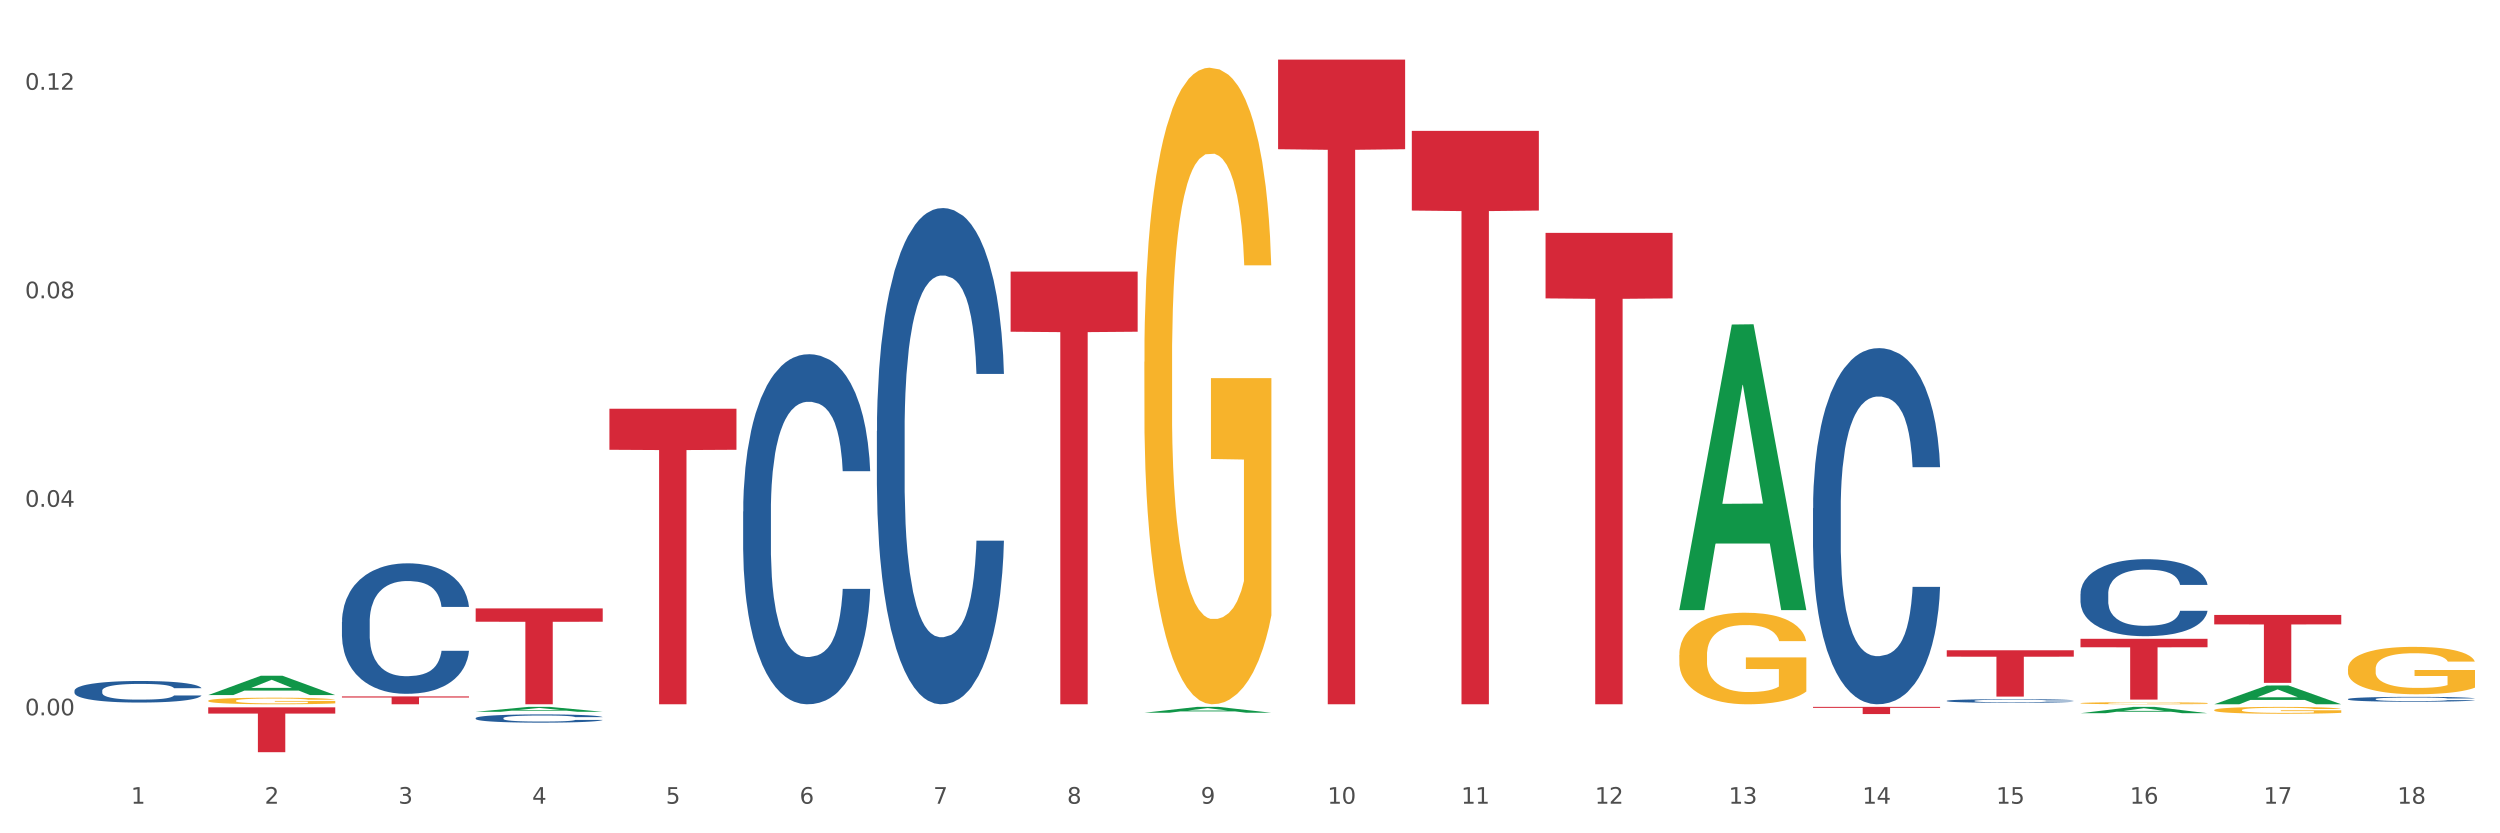 <?xml version="1.0" encoding="utf-8" standalone="no"?>
<!DOCTYPE svg PUBLIC "-//W3C//DTD SVG 1.1//EN"
  "http://www.w3.org/Graphics/SVG/1.1/DTD/svg11.dtd">
<svg xmlns:xlink="http://www.w3.org/1999/xlink" width="1080pt" height="360pt" viewBox="0 0 1080 360" xmlns="http://www.w3.org/2000/svg" version="1.1">
 <rect x="0" y="0" width="1080" height="360" fill="#333333" stroke="none"/>
 <defs>
  <style type="text/css">*{stroke-linejoin: round; stroke-linecap: butt}</style>
 </defs>
 <g id="figure_1">
  <g id="patch_1">
   <path d="M 0 360 
L 1080 360 
L 1080 0 
L 0 0 
z
" style="fill: #ffffff; stroke: #ffffff; stroke-linejoin: miter"/>
  </g>
  <g id="axes_1">
   <g id="matplotlib.axis_1">
    <g id="xtick_1">
     <g id="text_1">
      <!-- 1 -->
      <g style="fill: #4d4d4d" transform="translate(56.563 347.204) scale(0.096 -0.096)">
       <defs>
        <path id="DejaVuSans-31" d="M 794 531 
L 1825 531 
L 1825 4091 
L 703 3866 
L 703 4441 
L 1819 4666 
L 2450 4666 
L 2450 531 
L 3481 531 
L 3481 0 
L 794 0 
L 794 531 
z
" transform="scale(0.016)"/>
       </defs>
       <use xlink:href="#DejaVuSans-31"/>
      </g>
     </g>
    </g>
    <g id="xtick_2">
     <g id="text_2">
      <!-- 2 -->
      <g style="fill: #4d4d4d" transform="translate(114.336 347.204) scale(0.096 -0.096)">
       <defs>
        <path id="DejaVuSans-32" d="M 1228 531 
L 3431 531 
L 3431 0 
L 469 0 
L 469 531 
Q 828 903 1448 1529 
Q 2069 2156 2228 2338 
Q 2531 2678 2651 2914 
Q 2772 3150 2772 3378 
Q 2772 3750 2511 3984 
Q 2250 4219 1831 4219 
Q 1534 4219 1204 4116 
Q 875 4013 500 3803 
L 500 4441 
Q 881 4594 1212 4672 
Q 1544 4750 1819 4750 
Q 2544 4750 2975 4387 
Q 3406 4025 3406 3419 
Q 3406 3131 3298 2873 
Q 3191 2616 2906 2266 
Q 2828 2175 2409 1742 
Q 1991 1309 1228 531 
z
" transform="scale(0.016)"/>
       </defs>
       <use xlink:href="#DejaVuSans-32"/>
      </g>
     </g>
    </g>
    <g id="xtick_3">
     <g id="text_3">
      <!-- 3 -->
      <g style="fill: #4d4d4d" transform="translate(172.109 347.204) scale(0.096 -0.096)">
       <defs>
        <path id="DejaVuSans-33" d="M 2597 2516 
Q 3050 2419 3304 2112 
Q 3559 1806 3559 1356 
Q 3559 666 3084 287 
Q 2609 -91 1734 -91 
Q 1441 -91 1130 -33 
Q 819 25 488 141 
L 488 750 
Q 750 597 1062 519 
Q 1375 441 1716 441 
Q 2309 441 2620 675 
Q 2931 909 2931 1356 
Q 2931 1769 2642 2001 
Q 2353 2234 1838 2234 
L 1294 2234 
L 1294 2753 
L 1863 2753 
Q 2328 2753 2575 2939 
Q 2822 3125 2822 3475 
Q 2822 3834 2567 4026 
Q 2313 4219 1838 4219 
Q 1578 4219 1281 4162 
Q 984 4106 628 3988 
L 628 4550 
Q 988 4650 1302 4700 
Q 1616 4750 1894 4750 
Q 2613 4750 3031 4423 
Q 3450 4097 3450 3541 
Q 3450 3153 3228 2886 
Q 3006 2619 2597 2516 
z
" transform="scale(0.016)"/>
       </defs>
       <use xlink:href="#DejaVuSans-33"/>
      </g>
     </g>
    </g>
    <g id="xtick_4">
     <g id="text_4">
      <!-- 4 -->
      <g style="fill: #4d4d4d" transform="translate(229.882 347.204) scale(0.096 -0.096)">
       <defs>
        <path id="DejaVuSans-34" d="M 2419 4116 
L 825 1625 
L 2419 1625 
L 2419 4116 
z
M 2253 4666 
L 3047 4666 
L 3047 1625 
L 3713 1625 
L 3713 1100 
L 3047 1100 
L 3047 0 
L 2419 0 
L 2419 1100 
L 313 1100 
L 313 1709 
L 2253 4666 
z
" transform="scale(0.016)"/>
       </defs>
       <use xlink:href="#DejaVuSans-34"/>
      </g>
     </g>
    </g>
    <g id="xtick_5">
     <g id="text_5">
      <!-- 5 -->
      <g style="fill: #4d4d4d" transform="translate(287.655 347.204) scale(0.096 -0.096)">
       <defs>
        <path id="DejaVuSans-35" d="M 691 4666 
L 3169 4666 
L 3169 4134 
L 1269 4134 
L 1269 2991 
Q 1406 3038 1543 3061 
Q 1681 3084 1819 3084 
Q 2600 3084 3056 2656 
Q 3513 2228 3513 1497 
Q 3513 744 3044 326 
Q 2575 -91 1722 -91 
Q 1428 -91 1123 -41 
Q 819 9 494 109 
L 494 744 
Q 775 591 1075 516 
Q 1375 441 1709 441 
Q 2250 441 2565 725 
Q 2881 1009 2881 1497 
Q 2881 1984 2565 2268 
Q 2250 2553 1709 2553 
Q 1456 2553 1204 2497 
Q 953 2441 691 2322 
L 691 4666 
z
" transform="scale(0.016)"/>
       </defs>
       <use xlink:href="#DejaVuSans-35"/>
      </g>
     </g>
    </g>
    <g id="xtick_6">
     <g id="text_6">
      <!-- 6 -->
      <g style="fill: #4d4d4d" transform="translate(345.428 347.204) scale(0.096 -0.096)">
       <defs>
        <path id="DejaVuSans-36" d="M 2113 2584 
Q 1688 2584 1439 2293 
Q 1191 2003 1191 1497 
Q 1191 994 1439 701 
Q 1688 409 2113 409 
Q 2538 409 2786 701 
Q 3034 994 3034 1497 
Q 3034 2003 2786 2293 
Q 2538 2584 2113 2584 
z
M 3366 4563 
L 3366 3988 
Q 3128 4100 2886 4159 
Q 2644 4219 2406 4219 
Q 1781 4219 1451 3797 
Q 1122 3375 1075 2522 
Q 1259 2794 1537 2939 
Q 1816 3084 2150 3084 
Q 2853 3084 3261 2657 
Q 3669 2231 3669 1497 
Q 3669 778 3244 343 
Q 2819 -91 2113 -91 
Q 1303 -91 875 529 
Q 447 1150 447 2328 
Q 447 3434 972 4092 
Q 1497 4750 2381 4750 
Q 2619 4750 2861 4703 
Q 3103 4656 3366 4563 
z
" transform="scale(0.016)"/>
       </defs>
       <use xlink:href="#DejaVuSans-36"/>
      </g>
     </g>
    </g>
    <g id="xtick_7">
     <g id="text_7">
      <!-- 7 -->
      <g style="fill: #4d4d4d" transform="translate(403.201 347.204) scale(0.096 -0.096)">
       <defs>
        <path id="DejaVuSans-37" d="M 525 4666 
L 3525 4666 
L 3525 4397 
L 1831 0 
L 1172 0 
L 2766 4134 
L 525 4134 
L 525 4666 
z
" transform="scale(0.016)"/>
       </defs>
       <use xlink:href="#DejaVuSans-37"/>
      </g>
     </g>
    </g>
    <g id="xtick_8">
     <g id="text_8">
      <!-- 8 -->
      <g style="fill: #4d4d4d" transform="translate(460.974 347.204) scale(0.096 -0.096)">
       <defs>
        <path id="DejaVuSans-38" d="M 2034 2216 
Q 1584 2216 1326 1975 
Q 1069 1734 1069 1313 
Q 1069 891 1326 650 
Q 1584 409 2034 409 
Q 2484 409 2743 651 
Q 3003 894 3003 1313 
Q 3003 1734 2745 1975 
Q 2488 2216 2034 2216 
z
M 1403 2484 
Q 997 2584 770 2862 
Q 544 3141 544 3541 
Q 544 4100 942 4425 
Q 1341 4750 2034 4750 
Q 2731 4750 3128 4425 
Q 3525 4100 3525 3541 
Q 3525 3141 3298 2862 
Q 3072 2584 2669 2484 
Q 3125 2378 3379 2068 
Q 3634 1759 3634 1313 
Q 3634 634 3220 271 
Q 2806 -91 2034 -91 
Q 1263 -91 848 271 
Q 434 634 434 1313 
Q 434 1759 690 2068 
Q 947 2378 1403 2484 
z
M 1172 3481 
Q 1172 3119 1398 2916 
Q 1625 2713 2034 2713 
Q 2441 2713 2670 2916 
Q 2900 3119 2900 3481 
Q 2900 3844 2670 4047 
Q 2441 4250 2034 4250 
Q 1625 4250 1398 4047 
Q 1172 3844 1172 3481 
z
" transform="scale(0.016)"/>
       </defs>
       <use xlink:href="#DejaVuSans-38"/>
      </g>
     </g>
    </g>
    <g id="xtick_9">
     <g id="text_9">
      <!-- 9 -->
      <g style="fill: #4d4d4d" transform="translate(518.747 347.204) scale(0.096 -0.096)">
       <defs>
        <path id="DejaVuSans-39" d="M 703 97 
L 703 672 
Q 941 559 1184 500 
Q 1428 441 1663 441 
Q 2288 441 2617 861 
Q 2947 1281 2994 2138 
Q 2813 1869 2534 1725 
Q 2256 1581 1919 1581 
Q 1219 1581 811 2004 
Q 403 2428 403 3163 
Q 403 3881 828 4315 
Q 1253 4750 1959 4750 
Q 2769 4750 3195 4129 
Q 3622 3509 3622 2328 
Q 3622 1225 3098 567 
Q 2575 -91 1691 -91 
Q 1453 -91 1209 -44 
Q 966 3 703 97 
z
M 1959 2075 
Q 2384 2075 2632 2365 
Q 2881 2656 2881 3163 
Q 2881 3666 2632 3958 
Q 2384 4250 1959 4250 
Q 1534 4250 1286 3958 
Q 1038 3666 1038 3163 
Q 1038 2656 1286 2365 
Q 1534 2075 1959 2075 
z
" transform="scale(0.016)"/>
       </defs>
       <use xlink:href="#DejaVuSans-39"/>
      </g>
     </g>
    </g>
    <g id="xtick_10">
     <g id="text_10">
      <!-- 10 -->
      <g style="fill: #4d4d4d" transform="translate(573.466 347.204) scale(0.096 -0.096)">
       <defs>
        <path id="DejaVuSans-30" d="M 2034 4250 
Q 1547 4250 1301 3770 
Q 1056 3291 1056 2328 
Q 1056 1369 1301 889 
Q 1547 409 2034 409 
Q 2525 409 2770 889 
Q 3016 1369 3016 2328 
Q 3016 3291 2770 3770 
Q 2525 4250 2034 4250 
z
M 2034 4750 
Q 2819 4750 3233 4129 
Q 3647 3509 3647 2328 
Q 3647 1150 3233 529 
Q 2819 -91 2034 -91 
Q 1250 -91 836 529 
Q 422 1150 422 2328 
Q 422 3509 836 4129 
Q 1250 4750 2034 4750 
z
" transform="scale(0.016)"/>
       </defs>
       <use xlink:href="#DejaVuSans-31"/>
       <use xlink:href="#DejaVuSans-30" transform="translate(63.623 0)"/>
      </g>
     </g>
    </g>
    <g id="xtick_11">
     <g id="text_11">
      <!-- 11 -->
      <g style="fill: #4d4d4d" transform="translate(631.239 347.204) scale(0.096 -0.096)">
       <use xlink:href="#DejaVuSans-31"/>
       <use xlink:href="#DejaVuSans-31" transform="translate(63.623 0)"/>
      </g>
     </g>
    </g>
    <g id="xtick_12">
     <g id="text_12">
      <!-- 12 -->
      <g style="fill: #4d4d4d" transform="translate(689.012 347.204) scale(0.096 -0.096)">
       <use xlink:href="#DejaVuSans-31"/>
       <use xlink:href="#DejaVuSans-32" transform="translate(63.623 0)"/>
      </g>
     </g>
    </g>
    <g id="xtick_13">
     <g id="text_13">
      <!-- 13 -->
      <g style="fill: #4d4d4d" transform="translate(746.785 347.204) scale(0.096 -0.096)">
       <use xlink:href="#DejaVuSans-31"/>
       <use xlink:href="#DejaVuSans-33" transform="translate(63.623 0)"/>
      </g>
     </g>
    </g>
    <g id="xtick_14">
     <g id="text_14">
      <!-- 14 -->
      <g style="fill: #4d4d4d" transform="translate(804.558 347.204) scale(0.096 -0.096)">
       <use xlink:href="#DejaVuSans-31"/>
       <use xlink:href="#DejaVuSans-34" transform="translate(63.623 0)"/>
      </g>
     </g>
    </g>
    <g id="xtick_15">
     <g id="text_15">
      <!-- 15 -->
      <g style="fill: #4d4d4d" transform="translate(862.331 347.204) scale(0.096 -0.096)">
       <use xlink:href="#DejaVuSans-31"/>
       <use xlink:href="#DejaVuSans-35" transform="translate(63.623 0)"/>
      </g>
     </g>
    </g>
    <g id="xtick_16">
     <g id="text_16">
      <!-- 16 -->
      <g style="fill: #4d4d4d" transform="translate(920.104 347.204) scale(0.096 -0.096)">
       <use xlink:href="#DejaVuSans-31"/>
       <use xlink:href="#DejaVuSans-36" transform="translate(63.623 0)"/>
      </g>
     </g>
    </g>
    <g id="xtick_17">
     <g id="text_17">
      <!-- 17 -->
      <g style="fill: #4d4d4d" transform="translate(977.877 347.204) scale(0.096 -0.096)">
       <use xlink:href="#DejaVuSans-31"/>
       <use xlink:href="#DejaVuSans-37" transform="translate(63.623 0)"/>
      </g>
     </g>
    </g>
    <g id="xtick_18">
     <g id="text_18">
      <!-- 18 -->
      <g style="fill: #4d4d4d" transform="translate(1035.65 347.204) scale(0.096 -0.096)">
       <use xlink:href="#DejaVuSans-31"/>
       <use xlink:href="#DejaVuSans-38" transform="translate(63.623 0)"/>
      </g>
     </g>
    </g>
    <g id="xtick_19"/>
    <g id="xtick_20"/>
    <g id="xtick_21"/>
    <g id="xtick_22"/>
    <g id="xtick_23"/>
    <g id="xtick_24"/>
    <g id="xtick_25"/>
    <g id="xtick_26"/>
    <g id="xtick_27"/>
    <g id="xtick_28"/>
    <g id="xtick_29"/>
    <g id="xtick_30"/>
    <g id="xtick_31"/>
    <g id="xtick_32"/>
    <g id="xtick_33"/>
    <g id="xtick_34"/>
    <g id="xtick_35"/>
   </g>
   <g id="matplotlib.axis_2">
    <g id="ytick_1">
     <g id="text_19">
      <!-- 0.00 -->
      <g style="fill: #4d4d4d" transform="translate(10.8 309.023) scale(0.096 -0.096)">
       <defs>
        <path id="DejaVuSans-2e" d="M 684 794 
L 1344 794 
L 1344 0 
L 684 0 
L 684 794 
z
" transform="scale(0.016)"/>
       </defs>
       <use xlink:href="#DejaVuSans-30"/>
       <use xlink:href="#DejaVuSans-2e" transform="translate(63.623 0)"/>
       <use xlink:href="#DejaVuSans-30" transform="translate(95.41 0)"/>
       <use xlink:href="#DejaVuSans-30" transform="translate(159.033 0)"/>
      </g>
     </g>
    </g>
    <g id="ytick_2">
     <g id="text_20">
      <!-- 0.04 -->
      <g style="fill: #4d4d4d" transform="translate(10.8 218.94) scale(0.096 -0.096)">
       <use xlink:href="#DejaVuSans-30"/>
       <use xlink:href="#DejaVuSans-2e" transform="translate(63.623 0)"/>
       <use xlink:href="#DejaVuSans-30" transform="translate(95.41 0)"/>
       <use xlink:href="#DejaVuSans-34" transform="translate(159.033 0)"/>
      </g>
     </g>
    </g>
    <g id="ytick_3">
     <g id="text_21">
      <!-- 0.08 -->
      <g style="fill: #4d4d4d" transform="translate(10.8 128.857) scale(0.096 -0.096)">
       <use xlink:href="#DejaVuSans-30"/>
       <use xlink:href="#DejaVuSans-2e" transform="translate(63.623 0)"/>
       <use xlink:href="#DejaVuSans-30" transform="translate(95.41 0)"/>
       <use xlink:href="#DejaVuSans-38" transform="translate(159.033 0)"/>
      </g>
     </g>
    </g>
    <g id="ytick_4">
     <g id="text_22">
      <!-- 0.12 -->
      <g style="fill: #4d4d4d" transform="translate(10.8 38.773) scale(0.096 -0.096)">
       <use xlink:href="#DejaVuSans-30"/>
       <use xlink:href="#DejaVuSans-2e" transform="translate(63.623 0)"/>
       <use xlink:href="#DejaVuSans-31" transform="translate(95.41 0)"/>
       <use xlink:href="#DejaVuSans-32" transform="translate(159.033 0)"/>
      </g>
     </g>
    </g>
    <g id="ytick_5"/>
    <g id="ytick_6"/>
    <g id="ytick_7"/>
   </g>
   <g id="PolyCollection_1">
    <path d="M 89.948 300.266 
L 90.005 300.258 
L 112.637 291.929 
L 122.03 291.921 
L 144.832 300.282 
L 133.969 300.282 
L 129.046 298.335 
L 105.678 298.335 
L 105.508 298.366 
L 100.755 300.282 
L 89.948 300.282 
L 89.948 300.266 
L 108.62 297.173 
L 126.104 297.165 
L 117.447 293.703 
L 117.334 293.687 
L 117.22 293.711 
L 108.563 297.165 
L 108.62 297.173 
L 89.948 300.266 
z
" clip-path="url(#pffd2960c78)" style="fill: #109648"/>
    <path d="M 205.494 307.494 
L 205.551 307.492 
L 228.183 305.378 
L 237.576 305.376 
L 260.378 307.498 
L 249.515 307.498 
L 244.592 307.004 
L 221.224 307.004 
L 221.054 307.012 
L 216.301 307.498 
L 205.494 307.498 
L 205.494 307.494 
L 224.166 306.709 
L 241.65 306.707 
L 232.993 305.828 
L 232.88 305.824 
L 232.766 305.83 
L 224.109 306.707 
L 224.166 306.709 
L 205.494 307.494 
z
" clip-path="url(#pffd2960c78)" style="fill: #109648"/>
    <path d="M 494.359 307.902 
L 494.415 307.899 
L 517.048 305.378 
L 526.441 305.376 
L 549.243 307.906 
L 538.379 307.906 
L 533.457 307.317 
L 510.089 307.317 
L 509.919 307.327 
L 505.166 307.906 
L 494.359 307.906 
L 494.359 307.902 
L 513.031 306.965 
L 530.515 306.963 
L 521.858 305.915 
L 521.744 305.91 
L 521.631 305.917 
L 512.974 306.963 
L 513.031 306.965 
L 494.359 307.902 
z
" clip-path="url(#pffd2960c78)" style="fill: #109648"/>
    <path d="M 898.77 308.104 
L 898.826 308.102 
L 921.459 305.378 
L 930.852 305.376 
L 953.654 308.109 
L 942.79 308.109 
L 937.868 307.473 
L 914.499 307.473 
L 914.33 307.483 
L 909.577 308.109 
L 898.77 308.109 
L 898.77 308.104 
L 917.442 307.093 
L 934.925 307.09 
L 926.268 305.958 
L 926.155 305.953 
L 926.042 305.961 
L 917.385 307.09 
L 917.442 307.093 
L 898.77 308.104 
z
" clip-path="url(#pffd2960c78)" style="fill: #109648"/>
    <path d="M 725.451 263.344 
L 725.507 263.228 
L 748.14 140.192 
L 757.533 140.076 
L 780.335 263.576 
L 769.471 263.576 
L 764.549 234.817 
L 741.181 234.817 
L 741.011 235.281 
L 736.258 263.576 
L 725.451 263.576 
L 725.451 263.344 
L 744.123 217.654 
L 761.607 217.539 
L 752.95 166.399 
L 752.836 166.167 
L 752.723 166.515 
L 744.066 217.539 
L 744.123 217.654 
L 725.451 263.344 
z
" clip-path="url(#pffd2960c78)" style="fill: #109648"/>
    <path d="M 956.543 304.242 
L 956.599 304.234 
L 979.232 296.138 
L 988.625 296.13 
L 1011.427 304.257 
L 1000.563 304.257 
L 995.641 302.365 
L 972.272 302.365 
L 972.103 302.395 
L 967.35 304.257 
L 956.543 304.257 
L 956.543 304.242 
L 975.215 301.235 
L 992.698 301.228 
L 984.041 297.863 
L 983.928 297.847 
L 983.815 297.87 
L 975.158 301.228 
L 975.215 301.235 
L 956.543 304.242 
z
" clip-path="url(#pffd2960c78)" style="fill: #109648"/>
    <path d="M 840.997 280.907 
L 895.881 280.907 
L 895.881 283.689 
L 874.291 283.708 
L 874.291 300.927 
L 862.456 300.927 
L 862.456 283.708 
L 840.997 283.689 
L 840.997 280.925 
L 840.997 280.907 
z
" clip-path="url(#pffd2960c78)" style="fill: #d62839"/>
    <path d="M 783.224 305.376 
L 838.108 305.376 
L 838.108 305.808 
L 816.519 305.811 
L 816.519 308.488 
L 804.683 308.488 
L 804.683 305.811 
L 783.224 305.808 
L 783.224 305.378 
L 783.224 305.376 
z
" clip-path="url(#pffd2960c78)" style="fill: #d62839"/>
    <path d="M 205.494 262.827 
L 260.378 262.827 
L 260.378 268.585 
L 238.789 268.624 
L 238.789 304.257 
L 226.953 304.257 
L 226.953 268.624 
L 205.494 268.585 
L 205.494 262.866 
L 205.494 262.827 
z
" clip-path="url(#pffd2960c78)" style="fill: #d62839"/>
    <path d="M 552.132 25.759 
L 607.016 25.759 
L 607.016 64.462 
L 585.427 64.723 
L 585.427 304.257 
L 573.591 304.257 
L 573.591 64.723 
L 552.132 64.462 
L 552.132 26.021 
L 552.132 25.759 
z
" clip-path="url(#pffd2960c78)" style="fill: #d62839"/>
    <path d="M 436.586 117.328 
L 491.47 117.328 
L 491.47 143.305 
L 469.881 143.48 
L 469.881 304.257 
L 458.045 304.257 
L 458.045 143.48 
L 436.586 143.305 
L 436.586 117.503 
L 436.586 117.328 
z
" clip-path="url(#pffd2960c78)" style="fill: #d62839"/>
    <path d="M 263.267 176.559 
L 318.151 176.559 
L 318.151 194.305 
L 296.562 194.425 
L 296.562 304.257 
L 284.726 304.257 
L 284.726 194.425 
L 263.267 194.305 
L 263.267 176.679 
L 263.267 176.559 
z
" clip-path="url(#pffd2960c78)" style="fill: #d62839"/>
    <path d="M 609.905 56.534 
L 664.789 56.534 
L 664.789 90.959 
L 643.2 91.192 
L 643.2 304.257 
L 631.364 304.257 
L 631.364 91.192 
L 609.905 90.959 
L 609.905 56.767 
L 609.905 56.534 
z
" clip-path="url(#pffd2960c78)" style="fill: #d62839"/>
    <path d="M 898.77 303.768 
L 898.835 303.767 
L 898.835 303.737 
L 898.964 303.711 
L 899.612 303.649 
L 900.584 303.597 
L 901.297 303.57 
L 902.01 303.547 
L 902.852 303.525 
L 903.889 303.502 
L 905.768 303.468 
L 906.934 303.45 
L 908.36 303.432 
L 910.952 303.405 
L 912.831 303.39 
L 914.775 303.378 
L 917.95 303.363 
L 920.024 303.356 
L 922.227 303.351 
L 924.884 303.348 
L 926.892 303.347 
L 931.299 303.35 
L 935.057 303.357 
L 936.871 303.363 
L 939.204 303.373 
L 940.435 303.38 
L 942.444 303.393 
L 944.517 303.41 
L 945.943 303.425 
L 948.081 303.454 
L 949.701 303.482 
L 951.192 303.517 
L 951.969 303.541 
L 952.552 303.563 
L 953.071 303.589 
L 953.589 303.63 
L 941.926 303.63 
L 941.472 303.601 
L 940.759 303.573 
L 939.722 303.547 
L 938.815 303.53 
L 937.26 303.509 
L 935.834 303.496 
L 934.344 303.486 
L 932.53 303.478 
L 931.104 303.474 
L 929.095 303.47 
L 925.143 303.471 
L 922.486 303.478 
L 920.672 303.486 
L 919.505 303.493 
L 918.468 303.502 
L 917.302 303.513 
L 915.941 303.531 
L 914.969 303.547 
L 913.997 303.567 
L 913.22 303.587 
L 912.507 303.61 
L 911.924 303.635 
L 911.47 303.66 
L 911.081 303.692 
L 910.757 303.744 
L 910.757 303.858 
L 910.887 303.884 
L 911.211 303.918 
L 911.6 303.944 
L 912.248 303.975 
L 912.831 303.995 
L 913.933 304.025 
L 915.164 304.05 
L 916.136 304.066 
L 917.108 304.079 
L 918.792 304.098 
L 920.672 304.113 
L 922.292 304.122 
L 924.495 304.13 
L 925.985 304.133 
L 927.281 304.135 
L 930.456 304.135 
L 932.724 304.132 
L 935.251 304.127 
L 937.195 304.119 
L 938.815 304.11 
L 940.63 304.095 
L 941.796 304.081 
L 941.796 303.907 
L 927.54 303.906 
L 927.54 303.791 
L 953.654 303.791 
L 953.654 304.13 
L 952.552 304.147 
L 951.321 304.163 
L 950.025 304.177 
L 948.081 304.195 
L 945.749 304.211 
L 943.675 304.223 
L 941.472 304.233 
L 938.88 304.242 
L 935.51 304.25 
L 933.437 304.254 
L 930.845 304.256 
L 927.799 304.257 
L 925.143 304.255 
L 922.551 304.251 
L 919.829 304.244 
L 917.172 304.233 
L 915.164 304.222 
L 913.155 304.209 
L 911.017 304.191 
L 909.332 304.175 
L 908.036 304.16 
L 906.61 304.141 
L 905.055 304.116 
L 903.889 304.093 
L 902.852 304.07 
L 901.75 304.04 
L 900.973 304.014 
L 900.195 303.982 
L 899.742 303.958 
L 899.223 303.921 
L 898.835 303.868 
L 898.77 303.768 
z
" clip-path="url(#pffd2960c78)" style="fill: #f7b32b"/>
    <path d="M 147.721 300.853 
L 202.605 300.853 
L 202.605 301.326 
L 181.016 301.329 
L 181.016 304.257 
L 169.18 304.257 
L 169.18 301.329 
L 147.721 301.326 
L 147.721 300.856 
L 147.721 300.853 
z
" clip-path="url(#pffd2960c78)" style="fill: #d62839"/>
    <path d="M 89.948 305.578 
L 144.832 305.578 
L 144.832 308.27 
L 123.243 308.288 
L 123.243 324.95 
L 111.407 324.95 
L 111.407 308.288 
L 89.948 308.27 
L 89.948 305.596 
L 89.948 305.578 
z
" clip-path="url(#pffd2960c78)" style="fill: #d62839"/>
    <path d="M 956.543 265.655 
L 1011.427 265.655 
L 1011.427 269.735 
L 989.837 269.763 
L 989.837 295.012 
L 978.002 295.012 
L 978.002 269.763 
L 956.543 269.735 
L 956.543 265.683 
L 956.543 265.655 
z
" clip-path="url(#pffd2960c78)" style="fill: #d62839"/>
    <path d="M 898.77 275.966 
L 953.654 275.966 
L 953.654 279.616 
L 932.064 279.64 
L 932.064 302.229 
L 920.229 302.229 
L 920.229 279.64 
L 898.77 279.616 
L 898.77 275.99 
L 898.77 275.966 
z
" clip-path="url(#pffd2960c78)" style="fill: #d62839"/>
    <path d="M 667.678 100.602 
L 722.562 100.602 
L 722.562 128.904 
L 700.973 129.095 
L 700.973 304.257 
L 689.137 304.257 
L 689.137 129.095 
L 667.678 128.904 
L 667.678 100.794 
L 667.678 100.602 
z
" clip-path="url(#pffd2960c78)" style="fill: #d62839"/>
    <path d="M 1014.316 288.903 
L 1014.38 288.884 
L 1014.38 288.211 
L 1014.51 287.631 
L 1015.158 286.228 
L 1016.13 285.069 
L 1016.843 284.451 
L 1017.556 283.946 
L 1018.398 283.441 
L 1019.435 282.918 
L 1021.314 282.151 
L 1022.48 281.758 
L 1023.906 281.347 
L 1026.498 280.748 
L 1028.377 280.412 
L 1030.321 280.131 
L 1033.496 279.795 
L 1035.57 279.645 
L 1037.773 279.533 
L 1040.429 279.458 
L 1042.438 279.439 
L 1046.845 279.495 
L 1050.603 279.664 
L 1052.417 279.795 
L 1054.75 280.019 
L 1055.981 280.169 
L 1057.99 280.468 
L 1060.063 280.861 
L 1061.489 281.197 
L 1063.627 281.833 
L 1065.247 282.469 
L 1066.738 283.254 
L 1067.515 283.797 
L 1068.098 284.302 
L 1068.617 284.882 
L 1069.135 285.798 
L 1057.471 285.798 
L 1057.018 285.143 
L 1056.305 284.526 
L 1055.268 283.928 
L 1054.361 283.554 
L 1052.806 283.086 
L 1051.38 282.787 
L 1049.89 282.562 
L 1048.076 282.375 
L 1046.65 282.282 
L 1044.641 282.207 
L 1040.689 282.226 
L 1038.032 282.375 
L 1036.218 282.562 
L 1035.051 282.731 
L 1034.014 282.918 
L 1032.848 283.18 
L 1031.487 283.572 
L 1030.515 283.928 
L 1029.543 284.377 
L 1028.766 284.825 
L 1028.053 285.349 
L 1027.47 285.91 
L 1027.016 286.49 
L 1026.627 287.201 
L 1026.303 288.379 
L 1026.303 290.941 
L 1026.433 291.521 
L 1026.757 292.288 
L 1027.146 292.867 
L 1027.794 293.559 
L 1028.377 294.027 
L 1029.479 294.7 
L 1030.71 295.261 
L 1031.682 295.617 
L 1032.654 295.916 
L 1034.338 296.327 
L 1036.218 296.664 
L 1037.838 296.87 
L 1040.041 297.057 
L 1041.531 297.132 
L 1042.827 297.169 
L 1046.002 297.169 
L 1048.27 297.113 
L 1050.797 296.982 
L 1052.741 296.814 
L 1054.361 296.608 
L 1056.176 296.271 
L 1057.342 295.953 
L 1057.342 292.045 
L 1043.086 292.026 
L 1043.086 289.426 
L 1069.2 289.426 
L 1069.2 297.057 
L 1068.098 297.45 
L 1066.867 297.805 
L 1065.571 298.123 
L 1063.627 298.516 
L 1061.295 298.89 
L 1059.221 299.151 
L 1057.018 299.376 
L 1054.426 299.582 
L 1051.056 299.769 
L 1048.983 299.843 
L 1046.391 299.9 
L 1043.345 299.918 
L 1040.689 299.881 
L 1038.097 299.787 
L 1035.375 299.619 
L 1032.718 299.376 
L 1030.71 299.133 
L 1028.701 298.833 
L 1026.563 298.441 
L 1024.878 298.067 
L 1023.582 297.73 
L 1022.156 297.3 
L 1020.601 296.739 
L 1019.435 296.234 
L 1018.398 295.71 
L 1017.296 295.037 
L 1016.519 294.457 
L 1015.741 293.728 
L 1015.288 293.185 
L 1014.769 292.344 
L 1014.38 291.166 
L 1014.316 288.903 
z
" clip-path="url(#pffd2960c78)" style="fill: #f7b32b"/>
    <path d="M 494.359 156.325 
L 494.424 156.074 
L 494.424 147.033 
L 494.553 139.247 
L 495.201 120.41 
L 496.173 104.838 
L 496.886 96.55 
L 497.599 89.769 
L 498.441 82.987 
L 499.478 75.955 
L 501.357 65.657 
L 502.523 60.383 
L 503.949 54.858 
L 506.541 46.821 
L 508.42 42.3 
L 510.364 38.532 
L 513.539 34.012 
L 515.613 32.002 
L 517.816 30.495 
L 520.473 29.491 
L 522.481 29.24 
L 526.888 29.993 
L 530.646 32.254 
L 532.46 34.012 
L 534.793 37.026 
L 536.024 39.035 
L 538.033 43.053 
L 540.107 48.328 
L 541.532 52.848 
L 543.671 61.388 
L 545.29 69.927 
L 546.781 80.476 
L 547.558 87.759 
L 548.142 94.541 
L 548.66 102.326 
L 549.178 114.633 
L 537.515 114.633 
L 537.061 105.843 
L 536.348 97.554 
L 535.311 89.517 
L 534.404 84.494 
L 532.849 78.215 
L 531.424 74.197 
L 529.933 71.183 
L 528.119 68.671 
L 526.693 67.416 
L 524.685 66.411 
L 520.732 66.662 
L 518.075 68.671 
L 516.261 71.183 
L 515.094 73.443 
L 514.058 75.955 
L 512.891 79.471 
L 511.53 84.745 
L 510.558 89.517 
L 509.586 95.545 
L 508.809 101.573 
L 508.096 108.605 
L 507.513 116.14 
L 507.059 123.926 
L 506.671 133.47 
L 506.347 149.293 
L 506.347 183.702 
L 506.476 191.487 
L 506.8 201.785 
L 507.189 209.571 
L 507.837 218.864 
L 508.42 225.142 
L 509.522 234.184 
L 510.753 241.719 
L 511.725 246.491 
L 512.697 250.509 
L 514.382 256.035 
L 516.261 260.556 
L 517.881 263.318 
L 520.084 265.83 
L 521.574 266.835 
L 522.87 267.337 
L 526.045 267.337 
L 528.313 266.583 
L 530.84 264.825 
L 532.784 262.565 
L 534.404 259.802 
L 536.219 255.281 
L 537.385 251.012 
L 537.385 198.52 
L 523.129 198.269 
L 523.129 163.358 
L 549.243 163.358 
L 549.243 265.83 
L 548.142 271.104 
L 546.91 275.876 
L 545.614 280.146 
L 543.671 285.42 
L 541.338 290.443 
L 539.264 293.96 
L 537.061 296.974 
L 534.469 299.736 
L 531.1 302.248 
L 529.026 303.252 
L 526.434 304.006 
L 523.389 304.257 
L 520.732 303.755 
L 518.14 302.499 
L 515.418 300.239 
L 512.762 296.974 
L 510.753 293.708 
L 508.744 289.69 
L 506.606 284.416 
L 504.921 279.393 
L 503.625 274.872 
L 502.199 269.095 
L 500.644 261.56 
L 499.478 254.779 
L 498.441 247.747 
L 497.34 238.705 
L 496.562 230.919 
L 495.784 221.124 
L 495.331 213.84 
L 494.812 202.538 
L 494.424 186.715 
L 494.359 156.325 
z
" clip-path="url(#pffd2960c78)" style="fill: #f7b32b"/>
    <path d="M 956.543 306.75 
L 956.607 306.748 
L 956.607 306.65 
L 956.737 306.566 
L 957.385 306.362 
L 958.357 306.193 
L 959.07 306.104 
L 959.783 306.03 
L 960.625 305.957 
L 961.662 305.881 
L 963.541 305.77 
L 964.707 305.712 
L 966.133 305.653 
L 968.725 305.566 
L 970.604 305.517 
L 972.548 305.476 
L 975.723 305.427 
L 977.797 305.405 
L 980 305.389 
L 982.656 305.378 
L 984.665 305.376 
L 989.072 305.384 
L 992.83 305.408 
L 994.644 305.427 
L 996.977 305.46 
L 998.208 305.482 
L 1000.217 305.525 
L 1002.29 305.582 
L 1003.716 305.631 
L 1005.854 305.723 
L 1007.474 305.816 
L 1008.965 305.93 
L 1009.742 306.009 
L 1010.325 306.082 
L 1010.844 306.166 
L 1011.362 306.299 
L 999.698 306.299 
L 999.245 306.204 
L 998.532 306.115 
L 997.495 306.028 
L 996.588 305.973 
L 995.033 305.905 
L 993.607 305.862 
L 992.117 305.829 
L 990.303 305.802 
L 988.877 305.789 
L 986.868 305.778 
L 982.916 305.78 
L 980.259 305.802 
L 978.445 305.829 
L 977.278 305.854 
L 976.241 305.881 
L 975.075 305.919 
L 973.714 305.976 
L 972.742 306.028 
L 971.77 306.093 
L 970.993 306.158 
L 970.28 306.234 
L 969.697 306.316 
L 969.243 306.4 
L 968.854 306.503 
L 968.53 306.674 
L 968.53 307.046 
L 968.66 307.131 
L 968.984 307.242 
L 969.373 307.326 
L 970.021 307.427 
L 970.604 307.495 
L 971.706 307.593 
L 972.937 307.674 
L 973.909 307.726 
L 974.881 307.769 
L 976.565 307.829 
L 978.445 307.878 
L 980.065 307.908 
L 982.268 307.935 
L 983.758 307.946 
L 985.054 307.951 
L 988.229 307.951 
L 990.497 307.943 
L 993.024 307.924 
L 994.968 307.9 
L 996.588 307.87 
L 998.403 307.821 
L 999.569 307.775 
L 999.569 307.207 
L 985.313 307.204 
L 985.313 306.826 
L 1011.427 306.826 
L 1011.427 307.935 
L 1010.325 307.992 
L 1009.094 308.044 
L 1007.798 308.09 
L 1005.854 308.147 
L 1003.522 308.201 
L 1001.448 308.239 
L 999.245 308.272 
L 996.653 308.302 
L 993.283 308.329 
L 991.21 308.34 
L 988.618 308.348 
L 985.572 308.351 
L 982.916 308.345 
L 980.324 308.332 
L 977.602 308.307 
L 974.945 308.272 
L 972.937 308.237 
L 970.928 308.193 
L 968.79 308.136 
L 967.105 308.082 
L 965.809 308.033 
L 964.383 307.97 
L 962.828 307.889 
L 961.662 307.815 
L 960.625 307.739 
L 959.523 307.641 
L 958.746 307.557 
L 957.968 307.451 
L 957.515 307.373 
L 956.996 307.25 
L 956.607 307.079 
L 956.543 306.75 
z
" clip-path="url(#pffd2960c78)" style="fill: #f7b32b"/>
    <path d="M 89.948 302.72 
L 90.013 302.718 
L 90.013 302.624 
L 90.142 302.543 
L 90.79 302.347 
L 91.762 302.186 
L 92.475 302.099 
L 93.188 302.029 
L 94.03 301.959 
L 95.067 301.886 
L 96.946 301.779 
L 98.113 301.724 
L 99.538 301.666 
L 102.13 301.583 
L 104.009 301.536 
L 105.953 301.497 
L 109.128 301.45 
L 111.202 301.429 
L 113.405 301.413 
L 116.062 301.403 
L 118.071 301.4 
L 122.477 301.408 
L 126.235 301.432 
L 128.049 301.45 
L 130.382 301.481 
L 131.613 301.502 
L 133.622 301.544 
L 135.696 301.599 
L 137.121 301.645 
L 139.26 301.734 
L 140.88 301.823 
L 142.37 301.932 
L 143.148 302.008 
L 143.731 302.079 
L 144.249 302.159 
L 144.768 302.287 
L 133.104 302.287 
L 132.65 302.196 
L 131.937 302.11 
L 130.901 302.026 
L 129.993 301.974 
L 128.438 301.909 
L 127.013 301.867 
L 125.522 301.836 
L 123.708 301.81 
L 122.282 301.797 
L 120.274 301.786 
L 116.321 301.789 
L 113.664 301.81 
L 111.85 301.836 
L 110.684 301.859 
L 109.647 301.886 
L 108.48 301.922 
L 107.12 301.977 
L 106.148 302.026 
L 105.176 302.089 
L 104.398 302.152 
L 103.685 302.225 
L 103.102 302.303 
L 102.648 302.384 
L 102.26 302.483 
L 101.936 302.647 
L 101.936 303.005 
L 102.065 303.086 
L 102.389 303.193 
L 102.778 303.274 
L 103.426 303.37 
L 104.009 303.435 
L 105.111 303.529 
L 106.342 303.607 
L 107.314 303.657 
L 108.286 303.699 
L 109.971 303.756 
L 111.85 303.803 
L 113.47 303.832 
L 115.673 303.858 
L 117.163 303.868 
L 118.459 303.874 
L 121.634 303.874 
L 123.902 303.866 
L 126.43 303.847 
L 128.373 303.824 
L 129.993 303.795 
L 131.808 303.748 
L 132.974 303.704 
L 132.974 303.159 
L 118.719 303.156 
L 118.719 302.793 
L 144.832 302.793 
L 144.832 303.858 
L 143.731 303.913 
L 142.5 303.962 
L 141.204 304.007 
L 139.26 304.061 
L 136.927 304.114 
L 134.853 304.15 
L 132.65 304.181 
L 130.058 304.21 
L 126.689 304.236 
L 124.615 304.247 
L 122.023 304.254 
L 118.978 304.257 
L 116.321 304.252 
L 113.729 304.239 
L 111.007 304.215 
L 108.351 304.181 
L 106.342 304.148 
L 104.333 304.106 
L 102.195 304.051 
L 100.51 303.999 
L 99.214 303.952 
L 97.789 303.892 
L 96.233 303.814 
L 95.067 303.743 
L 94.03 303.67 
L 92.929 303.576 
L 92.151 303.495 
L 91.374 303.394 
L 90.92 303.318 
L 90.402 303.2 
L 90.013 303.036 
L 89.948 302.72 
z
" clip-path="url(#pffd2960c78)" style="fill: #f7b32b"/>
    <path d="M 1014.316 301.987 
L 1014.381 301.985 
L 1014.381 301.931 
L 1014.575 301.858 
L 1015.289 301.722 
L 1016.197 301.62 
L 1017.754 301.5 
L 1018.597 301.45 
L 1019.7 301.394 
L 1021.971 301.303 
L 1024.566 301.226 
L 1026.382 301.183 
L 1027.745 301.156 
L 1030.794 301.108 
L 1032.546 301.087 
L 1034.362 301.07 
L 1035.919 301.058 
L 1038.514 301.044 
L 1040.59 301.039 
L 1042.99 301.037 
L 1045.002 301.039 
L 1047.661 301.046 
L 1051.554 301.07 
L 1053.046 301.083 
L 1055.057 301.106 
L 1057.133 301.137 
L 1058.82 301.168 
L 1060.766 301.212 
L 1062.777 301.27 
L 1064.724 301.344 
L 1066.086 301.411 
L 1067.189 301.483 
L 1068.162 301.57 
L 1068.876 301.664 
L 1069.2 301.744 
L 1057.328 301.744 
L 1057.003 301.672 
L 1056.355 301.595 
L 1055.706 301.543 
L 1054.992 301.5 
L 1053.889 301.452 
L 1052.916 301.421 
L 1051.294 301.384 
L 1049.802 301.361 
L 1048.57 301.348 
L 1047.078 301.336 
L 1043.899 301.324 
L 1041.628 301.324 
L 1040.201 301.328 
L 1038.449 301.338 
L 1036.957 301.352 
L 1035.205 301.375 
L 1033.843 301.4 
L 1032.481 301.433 
L 1031.702 301.456 
L 1030.534 301.498 
L 1029.756 301.533 
L 1028.718 301.593 
L 1028.134 301.635 
L 1027.096 301.746 
L 1026.642 301.827 
L 1026.447 301.883 
L 1026.318 301.945 
L 1026.318 302.246 
L 1026.707 302.381 
L 1027.031 302.439 
L 1027.55 302.505 
L 1028.523 302.59 
L 1029.951 302.673 
L 1031.443 302.733 
L 1032.675 302.769 
L 1033.843 302.796 
L 1035.011 302.818 
L 1036.438 302.837 
L 1037.606 302.849 
L 1039.357 302.86 
L 1041.433 302.866 
L 1043.055 302.866 
L 1046.364 302.856 
L 1047.856 302.847 
L 1049.283 302.833 
L 1050.84 302.812 
L 1052.073 302.789 
L 1052.787 302.771 
L 1053.954 302.735 
L 1054.863 302.696 
L 1055.641 302.652 
L 1056.16 302.613 
L 1056.744 302.555 
L 1057.198 302.489 
L 1057.328 302.454 
L 1069.2 302.454 
L 1068.94 302.524 
L 1068.486 302.592 
L 1067.578 302.682 
L 1066.864 302.735 
L 1065.762 302.798 
L 1064.594 302.852 
L 1062.972 302.912 
L 1061.48 302.957 
L 1059.923 302.995 
L 1058.236 303.03 
L 1055.187 303.078 
L 1054.084 303.092 
L 1051.749 303.115 
L 1049.932 303.129 
L 1047.272 303.142 
L 1044.547 303.15 
L 1041.693 303.152 
L 1039.163 303.148 
L 1036.373 303.136 
L 1034.622 303.125 
L 1032.675 303.107 
L 1030.405 303.08 
L 1028.264 303.047 
L 1026.253 303.009 
L 1024.371 302.964 
L 1022.62 302.914 
L 1020.349 302.831 
L 1018.662 302.75 
L 1017.43 302.675 
L 1016.586 302.611 
L 1015.743 302.53 
L 1015.289 302.474 
L 1014.575 302.339 
L 1014.316 302.213 
L 1014.316 301.987 
z
" clip-path="url(#pffd2960c78)" style="fill: #255c99"/>
    <path d="M 898.77 256.517 
L 898.835 256.487 
L 898.835 255.636 
L 899.029 254.48 
L 899.743 252.352 
L 900.651 250.741 
L 902.208 248.857 
L 903.051 248.066 
L 904.154 247.185 
L 906.425 245.756 
L 909.02 244.54 
L 910.836 243.871 
L 912.199 243.446 
L 915.248 242.686 
L 917 242.351 
L 918.816 242.078 
L 920.373 241.895 
L 922.968 241.683 
L 925.044 241.591 
L 927.444 241.561 
L 929.456 241.591 
L 932.116 241.713 
L 936.008 242.078 
L 937.5 242.291 
L 939.511 242.655 
L 941.587 243.142 
L 943.274 243.628 
L 945.22 244.327 
L 947.231 245.239 
L 949.178 246.394 
L 950.54 247.458 
L 951.643 248.583 
L 952.616 249.951 
L 953.33 251.441 
L 953.654 252.687 
L 941.782 252.687 
L 941.458 251.562 
L 940.809 250.346 
L 940.16 249.525 
L 939.446 248.857 
L 938.344 248.097 
L 937.37 247.61 
L 935.749 247.033 
L 934.256 246.668 
L 933.024 246.455 
L 931.532 246.273 
L 928.353 246.09 
L 926.082 246.09 
L 924.655 246.151 
L 922.903 246.303 
L 921.411 246.516 
L 919.659 246.881 
L 918.297 247.276 
L 916.935 247.793 
L 916.156 248.158 
L 914.988 248.826 
L 914.21 249.373 
L 913.172 250.316 
L 912.588 250.985 
L 911.55 252.717 
L 911.096 253.994 
L 910.901 254.876 
L 910.772 255.848 
L 910.772 260.59 
L 911.161 262.718 
L 911.485 263.63 
L 912.004 264.664 
L 912.977 266.001 
L 914.405 267.309 
L 915.897 268.251 
L 917.129 268.828 
L 918.297 269.254 
L 919.465 269.588 
L 920.892 269.892 
L 922.06 270.075 
L 923.811 270.257 
L 925.887 270.348 
L 927.509 270.348 
L 930.818 270.196 
L 932.31 270.044 
L 933.737 269.832 
L 935.294 269.497 
L 936.527 269.132 
L 937.241 268.859 
L 938.408 268.281 
L 939.317 267.673 
L 940.095 266.974 
L 940.614 266.366 
L 941.198 265.454 
L 941.652 264.421 
L 941.782 263.874 
L 953.654 263.874 
L 953.395 264.968 
L 952.94 266.032 
L 952.032 267.461 
L 951.319 268.281 
L 950.216 269.284 
L 949.048 270.136 
L 947.426 271.078 
L 945.934 271.777 
L 944.377 272.385 
L 942.69 272.932 
L 939.641 273.692 
L 938.538 273.905 
L 936.203 274.27 
L 934.386 274.483 
L 931.726 274.695 
L 929.002 274.817 
L 926.147 274.847 
L 923.617 274.787 
L 920.827 274.604 
L 919.076 274.422 
L 917.129 274.148 
L 914.859 273.723 
L 912.718 273.206 
L 910.707 272.598 
L 908.825 271.899 
L 907.074 271.108 
L 904.803 269.801 
L 903.116 268.524 
L 901.884 267.339 
L 901.04 266.336 
L 900.197 265.059 
L 899.743 264.178 
L 899.029 262.05 
L 898.77 260.074 
L 898.77 256.517 
z
" clip-path="url(#pffd2960c78)" style="fill: #255c99"/>
    <path d="M 840.997 302.747 
L 841.062 302.745 
L 841.062 302.705 
L 841.256 302.651 
L 841.97 302.552 
L 842.878 302.476 
L 844.435 302.388 
L 845.278 302.351 
L 846.381 302.309 
L 848.652 302.242 
L 851.247 302.185 
L 853.063 302.154 
L 854.426 302.134 
L 857.475 302.098 
L 859.227 302.083 
L 861.043 302.07 
L 862.6 302.061 
L 865.195 302.051 
L 867.271 302.047 
L 869.672 302.046 
L 871.683 302.047 
L 874.343 302.053 
L 878.235 302.07 
L 879.727 302.08 
L 881.738 302.097 
L 883.814 302.12 
L 885.501 302.143 
L 887.447 302.175 
L 889.458 302.218 
L 891.405 302.272 
L 892.767 302.322 
L 893.87 302.375 
L 894.843 302.439 
L 895.557 302.509 
L 895.881 302.567 
L 884.009 302.567 
L 883.685 302.515 
L 883.036 302.458 
L 882.387 302.419 
L 881.673 302.388 
L 880.571 302.352 
L 879.597 302.329 
L 877.976 302.302 
L 876.483 302.285 
L 875.251 302.275 
L 873.759 302.267 
L 870.58 302.258 
L 868.309 302.258 
L 866.882 302.261 
L 865.13 302.268 
L 863.638 302.278 
L 861.887 302.295 
L 860.524 302.314 
L 859.162 302.338 
L 858.383 302.355 
L 857.216 302.386 
L 856.437 302.412 
L 855.399 302.456 
L 854.815 302.487 
L 853.777 302.569 
L 853.323 302.629 
L 853.128 302.67 
L 852.999 302.715 
L 852.999 302.938 
L 853.388 303.037 
L 853.712 303.08 
L 854.231 303.129 
L 855.204 303.191 
L 856.632 303.253 
L 858.124 303.297 
L 859.356 303.324 
L 860.524 303.344 
L 861.692 303.359 
L 863.119 303.374 
L 864.287 303.382 
L 866.039 303.391 
L 868.115 303.395 
L 869.736 303.395 
L 873.045 303.388 
L 874.537 303.381 
L 875.964 303.371 
L 877.521 303.355 
L 878.754 303.338 
L 879.468 303.325 
L 880.635 303.298 
L 881.544 303.27 
L 882.322 303.237 
L 882.841 303.208 
L 883.425 303.166 
L 883.879 303.117 
L 884.009 303.092 
L 895.881 303.092 
L 895.622 303.143 
L 895.167 303.193 
L 894.259 303.26 
L 893.546 303.298 
L 892.443 303.345 
L 891.275 303.385 
L 889.653 303.429 
L 888.161 303.462 
L 886.604 303.491 
L 884.917 303.516 
L 881.868 303.552 
L 880.765 303.562 
L 878.43 303.579 
L 876.613 303.589 
L 873.953 303.599 
L 871.229 303.605 
L 868.374 303.606 
L 865.844 303.603 
L 863.054 303.595 
L 861.303 303.586 
L 859.356 303.573 
L 857.086 303.553 
L 854.945 303.529 
L 852.934 303.501 
L 851.052 303.468 
L 849.301 303.431 
L 847.03 303.369 
L 845.343 303.31 
L 844.111 303.254 
L 843.267 303.207 
L 842.424 303.147 
L 841.97 303.106 
L 841.256 303.006 
L 840.997 302.913 
L 840.997 302.747 
z
" clip-path="url(#pffd2960c78)" style="fill: #255c99"/>
    <path d="M 378.813 186.202 
L 378.878 186.006 
L 378.878 180.525 
L 379.072 173.085 
L 379.786 159.38 
L 380.694 149.004 
L 382.251 136.866 
L 383.095 131.776 
L 384.198 126.098 
L 386.468 116.896 
L 389.063 109.065 
L 390.88 104.758 
L 392.242 102.017 
L 395.291 97.123 
L 397.043 94.969 
L 398.859 93.207 
L 400.416 92.032 
L 403.011 90.662 
L 405.087 90.075 
L 407.488 89.879 
L 409.499 90.075 
L 412.159 90.858 
L 416.051 93.207 
L 417.543 94.577 
L 419.554 96.927 
L 421.63 100.059 
L 423.317 103.192 
L 425.263 107.695 
L 427.275 113.568 
L 429.221 121.008 
L 430.583 127.86 
L 431.686 135.104 
L 432.659 143.914 
L 433.373 153.507 
L 433.697 161.534 
L 421.825 161.534 
L 421.501 154.29 
L 420.852 146.459 
L 420.203 141.173 
L 419.49 136.866 
L 418.387 131.971 
L 417.414 128.839 
L 415.792 125.119 
L 414.3 122.77 
L 413.067 121.399 
L 411.575 120.225 
L 408.396 119.05 
L 406.125 119.05 
L 404.698 119.441 
L 402.946 120.42 
L 401.454 121.791 
L 399.703 124.14 
L 398.34 126.685 
L 396.978 130.014 
L 396.199 132.363 
L 395.032 136.67 
L 394.253 140.194 
L 393.215 146.263 
L 392.631 150.57 
L 391.593 161.73 
L 391.139 169.952 
L 390.945 175.63 
L 390.815 181.895 
L 390.815 212.437 
L 391.204 226.141 
L 391.528 232.015 
L 392.047 238.671 
L 393.021 247.285 
L 394.448 255.704 
L 395.94 261.773 
L 397.173 265.493 
L 398.34 268.234 
L 399.508 270.387 
L 400.935 272.345 
L 402.103 273.52 
L 403.855 274.694 
L 405.931 275.282 
L 407.553 275.282 
L 410.861 274.303 
L 412.353 273.324 
L 413.781 271.954 
L 415.338 269.8 
L 416.57 267.451 
L 417.284 265.689 
L 418.452 261.969 
L 419.36 258.053 
L 420.138 253.55 
L 420.657 249.635 
L 421.241 243.761 
L 421.695 237.105 
L 421.825 233.581 
L 433.697 233.581 
L 433.438 240.629 
L 432.984 247.481 
L 432.075 256.683 
L 431.362 261.969 
L 430.259 268.429 
L 429.091 273.911 
L 427.469 279.98 
L 425.977 284.483 
L 424.42 288.399 
L 422.733 291.923 
L 419.684 296.817 
L 418.581 298.188 
L 416.246 300.537 
L 414.429 301.908 
L 411.769 303.278 
L 409.045 304.061 
L 406.19 304.257 
L 403.66 303.866 
L 400.87 302.691 
L 399.119 301.516 
L 397.173 299.754 
L 394.902 297.013 
L 392.761 293.685 
L 390.75 289.769 
L 388.869 285.267 
L 387.117 280.176 
L 384.846 271.758 
L 383.16 263.535 
L 381.927 255.9 
L 381.084 249.439 
L 380.24 241.216 
L 379.786 235.539 
L 379.072 221.834 
L 378.813 209.108 
L 378.813 186.202 
z
" clip-path="url(#pffd2960c78)" style="fill: #255c99"/>
    <path d="M 783.224 219.524 
L 783.289 219.383 
L 783.289 215.449 
L 783.483 210.109 
L 784.197 200.273 
L 785.105 192.825 
L 786.662 184.113 
L 787.506 180.459 
L 788.608 176.384 
L 790.879 169.78 
L 793.474 164.159 
L 795.291 161.068 
L 796.653 159.1 
L 799.702 155.587 
L 801.454 154.042 
L 803.27 152.777 
L 804.827 151.934 
L 807.422 150.95 
L 809.498 150.529 
L 811.899 150.388 
L 813.91 150.529 
L 816.57 151.091 
L 820.462 152.777 
L 821.954 153.761 
L 823.965 155.447 
L 826.041 157.695 
L 827.728 159.943 
L 829.674 163.175 
L 831.685 167.391 
L 833.632 172.731 
L 834.994 177.649 
L 836.097 182.848 
L 837.07 189.171 
L 837.784 196.057 
L 838.108 201.818 
L 826.236 201.818 
L 825.912 196.619 
L 825.263 190.998 
L 824.614 187.204 
L 823.9 184.113 
L 822.798 180.6 
L 821.824 178.351 
L 820.203 175.682 
L 818.71 173.995 
L 817.478 173.012 
L 815.986 172.169 
L 812.807 171.325 
L 810.536 171.325 
L 809.109 171.607 
L 807.357 172.309 
L 805.865 173.293 
L 804.114 174.979 
L 802.751 176.806 
L 801.389 179.195 
L 800.61 180.881 
L 799.443 183.972 
L 798.664 186.502 
L 797.626 190.858 
L 797.042 193.949 
L 796.004 201.959 
L 795.55 207.861 
L 795.355 211.936 
L 795.226 216.432 
L 795.226 238.353 
L 795.615 248.19 
L 795.939 252.405 
L 796.458 257.183 
L 797.431 263.366 
L 798.859 269.408 
L 800.351 273.764 
L 801.583 276.434 
L 802.751 278.401 
L 803.919 279.947 
L 805.346 281.352 
L 806.514 282.196 
L 808.266 283.039 
L 810.342 283.46 
L 811.963 283.46 
L 815.272 282.758 
L 816.764 282.055 
L 818.191 281.071 
L 819.748 279.526 
L 820.981 277.839 
L 821.695 276.575 
L 822.862 273.905 
L 823.771 271.094 
L 824.549 267.863 
L 825.068 265.052 
L 825.652 260.837 
L 826.106 256.059 
L 826.236 253.529 
L 838.108 253.529 
L 837.849 258.588 
L 837.394 263.506 
L 836.486 270.111 
L 835.773 273.905 
L 834.67 278.542 
L 833.502 282.477 
L 831.88 286.833 
L 830.388 290.065 
L 828.831 292.875 
L 827.144 295.404 
L 824.095 298.917 
L 822.992 299.901 
L 820.657 301.587 
L 818.84 302.571 
L 816.18 303.555 
L 813.456 304.117 
L 810.601 304.257 
L 808.071 303.976 
L 805.281 303.133 
L 803.53 302.29 
L 801.583 301.025 
L 799.313 299.058 
L 797.172 296.669 
L 795.161 293.859 
L 793.279 290.627 
L 791.528 286.973 
L 789.257 280.931 
L 787.57 275.029 
L 786.338 269.549 
L 785.494 264.912 
L 784.651 259.01 
L 784.197 254.935 
L 783.483 245.098 
L 783.224 235.965 
L 783.224 219.524 
z
" clip-path="url(#pffd2960c78)" style="fill: #255c99"/>
    <path d="M 321.04 220.971 
L 321.105 220.833 
L 321.105 216.966 
L 321.299 211.717 
L 322.013 202.049 
L 322.921 194.729 
L 324.478 186.165 
L 325.322 182.574 
L 326.425 178.569 
L 328.695 172.077 
L 331.29 166.553 
L 333.107 163.514 
L 334.469 161.58 
L 337.518 158.127 
L 339.27 156.608 
L 341.086 155.365 
L 342.643 154.536 
L 345.238 153.569 
L 347.314 153.155 
L 349.715 153.017 
L 351.726 153.155 
L 354.386 153.708 
L 358.278 155.365 
L 359.77 156.332 
L 361.781 157.989 
L 363.857 160.199 
L 365.544 162.409 
L 367.49 165.586 
L 369.502 169.729 
L 371.448 174.978 
L 372.81 179.812 
L 373.913 184.922 
L 374.886 191.138 
L 375.6 197.906 
L 375.924 203.568 
L 364.052 203.568 
L 363.728 198.458 
L 363.079 192.933 
L 362.43 189.204 
L 361.717 186.165 
L 360.614 182.712 
L 359.641 180.503 
L 358.019 177.878 
L 356.527 176.221 
L 355.294 175.254 
L 353.802 174.425 
L 350.623 173.597 
L 348.352 173.597 
L 346.925 173.873 
L 345.173 174.563 
L 343.681 175.53 
L 341.93 177.188 
L 340.567 178.983 
L 339.205 181.331 
L 338.426 182.989 
L 337.259 186.027 
L 336.48 188.513 
L 335.442 192.795 
L 334.858 195.834 
L 333.82 203.707 
L 333.366 209.508 
L 333.172 213.513 
L 333.042 217.933 
L 333.042 239.479 
L 333.431 249.148 
L 333.755 253.291 
L 334.274 257.987 
L 335.248 264.065 
L 336.675 270.004 
L 338.167 274.285 
L 339.4 276.91 
L 340.567 278.843 
L 341.735 280.363 
L 343.162 281.744 
L 344.33 282.572 
L 346.082 283.401 
L 348.158 283.816 
L 349.78 283.816 
L 353.088 283.125 
L 354.58 282.434 
L 356.008 281.467 
L 357.565 279.948 
L 358.797 278.291 
L 359.511 277.048 
L 360.679 274.423 
L 361.587 271.661 
L 362.365 268.484 
L 362.884 265.722 
L 363.468 261.578 
L 363.922 256.882 
L 364.052 254.396 
L 375.924 254.396 
L 375.665 259.368 
L 375.211 264.203 
L 374.302 270.694 
L 373.589 274.423 
L 372.486 278.981 
L 371.318 282.849 
L 369.696 287.13 
L 368.204 290.307 
L 366.647 293.069 
L 364.96 295.556 
L 361.911 299.009 
L 360.808 299.975 
L 358.473 301.633 
L 356.656 302.6 
L 353.996 303.567 
L 351.272 304.119 
L 348.417 304.257 
L 345.887 303.981 
L 343.097 303.152 
L 341.346 302.323 
L 339.4 301.08 
L 337.129 299.147 
L 334.988 296.799 
L 332.977 294.036 
L 331.096 290.86 
L 329.344 287.268 
L 327.073 281.329 
L 325.387 275.528 
L 324.154 270.142 
L 323.311 265.584 
L 322.467 259.783 
L 322.013 255.777 
L 321.299 246.109 
L 321.04 237.131 
L 321.04 220.971 
z
" clip-path="url(#pffd2960c78)" style="fill: #255c99"/>
    <path d="M 205.494 310.221 
L 205.559 310.218 
L 205.559 310.126 
L 205.753 310.002 
L 206.467 309.774 
L 207.375 309.601 
L 208.932 309.399 
L 209.776 309.314 
L 210.879 309.22 
L 213.149 309.066 
L 215.744 308.936 
L 217.561 308.864 
L 218.923 308.818 
L 221.972 308.737 
L 223.724 308.701 
L 225.54 308.672 
L 227.097 308.652 
L 229.692 308.629 
L 231.768 308.619 
L 234.169 308.616 
L 236.18 308.619 
L 238.84 308.633 
L 242.732 308.672 
L 244.224 308.695 
L 246.236 308.734 
L 248.312 308.786 
L 249.998 308.838 
L 251.945 308.913 
L 253.956 309.011 
L 255.902 309.135 
L 257.264 309.249 
L 258.367 309.37 
L 259.34 309.516 
L 260.054 309.676 
L 260.378 309.81 
L 248.506 309.81 
L 248.182 309.689 
L 247.533 309.559 
L 246.884 309.471 
L 246.171 309.399 
L 245.068 309.317 
L 244.095 309.265 
L 242.473 309.203 
L 240.981 309.164 
L 239.748 309.141 
L 238.256 309.122 
L 235.077 309.102 
L 232.806 309.102 
L 231.379 309.109 
L 229.627 309.125 
L 228.135 309.148 
L 226.384 309.187 
L 225.021 309.229 
L 223.659 309.285 
L 222.88 309.324 
L 221.713 309.396 
L 220.934 309.454 
L 219.896 309.556 
L 219.312 309.627 
L 218.274 309.813 
L 217.82 309.95 
L 217.626 310.045 
L 217.496 310.149 
L 217.496 310.658 
L 217.885 310.886 
L 218.209 310.984 
L 218.728 311.095 
L 219.702 311.238 
L 221.129 311.379 
L 222.621 311.48 
L 223.854 311.542 
L 225.021 311.587 
L 226.189 311.623 
L 227.616 311.656 
L 228.784 311.675 
L 230.536 311.695 
L 232.612 311.705 
L 234.234 311.705 
L 237.542 311.688 
L 239.034 311.672 
L 240.462 311.649 
L 242.019 311.613 
L 243.251 311.574 
L 243.965 311.545 
L 245.133 311.483 
L 246.041 311.418 
L 246.819 311.343 
L 247.338 311.278 
L 247.922 311.18 
L 248.376 311.069 
L 248.506 311.01 
L 260.378 311.01 
L 260.119 311.127 
L 259.665 311.242 
L 258.756 311.395 
L 258.043 311.483 
L 256.94 311.591 
L 255.772 311.682 
L 254.15 311.783 
L 252.658 311.858 
L 251.101 311.923 
L 249.414 311.982 
L 246.365 312.063 
L 245.262 312.086 
L 242.927 312.125 
L 241.11 312.148 
L 238.45 312.171 
L 235.726 312.184 
L 232.871 312.187 
L 230.341 312.181 
L 227.551 312.161 
L 225.8 312.142 
L 223.854 312.112 
L 221.583 312.067 
L 219.442 312.011 
L 217.431 311.946 
L 215.55 311.871 
L 213.798 311.786 
L 211.527 311.646 
L 209.841 311.509 
L 208.608 311.382 
L 207.765 311.274 
L 206.921 311.137 
L 206.467 311.043 
L 205.753 310.814 
L 205.494 310.602 
L 205.494 310.221 
z
" clip-path="url(#pffd2960c78)" style="fill: #255c99"/>
    <path d="M 147.721 268.684 
L 147.786 268.632 
L 147.786 267.19 
L 147.98 265.233 
L 148.694 261.629 
L 149.602 258.9 
L 151.159 255.707 
L 152.003 254.368 
L 153.106 252.875 
L 155.376 250.455 
L 157.971 248.395 
L 159.788 247.262 
L 161.15 246.541 
L 164.199 245.254 
L 165.951 244.687 
L 167.767 244.224 
L 169.324 243.915 
L 171.919 243.555 
L 173.995 243.4 
L 176.396 243.349 
L 178.407 243.4 
L 181.067 243.606 
L 184.959 244.224 
L 186.451 244.584 
L 188.463 245.202 
L 190.539 246.026 
L 192.225 246.85 
L 194.172 248.035 
L 196.183 249.579 
L 198.129 251.536 
L 199.491 253.338 
L 200.594 255.244 
L 201.567 257.561 
L 202.281 260.084 
L 202.605 262.195 
L 190.733 262.195 
L 190.409 260.29 
L 189.76 258.23 
L 189.111 256.84 
L 188.398 255.707 
L 187.295 254.42 
L 186.322 253.596 
L 184.7 252.617 
L 183.208 252 
L 181.975 251.639 
L 180.483 251.33 
L 177.304 251.021 
L 175.033 251.021 
L 173.606 251.124 
L 171.854 251.382 
L 170.362 251.742 
L 168.611 252.36 
L 167.248 253.029 
L 165.886 253.905 
L 165.107 254.523 
L 163.94 255.656 
L 163.161 256.582 
L 162.123 258.179 
L 161.539 259.312 
L 160.501 262.247 
L 160.047 264.41 
L 159.853 265.903 
L 159.723 267.551 
L 159.723 275.584 
L 160.112 279.188 
L 160.436 280.733 
L 160.955 282.484 
L 161.929 284.75 
L 163.356 286.964 
L 164.848 288.56 
L 166.081 289.538 
L 167.248 290.259 
L 168.416 290.826 
L 169.843 291.341 
L 171.011 291.65 
L 172.763 291.959 
L 174.839 292.113 
L 176.461 292.113 
L 179.769 291.856 
L 181.261 291.598 
L 182.689 291.238 
L 184.246 290.671 
L 185.478 290.053 
L 186.192 289.59 
L 187.36 288.612 
L 188.268 287.582 
L 189.046 286.397 
L 189.565 285.367 
L 190.149 283.823 
L 190.603 282.072 
L 190.733 281.145 
L 202.605 281.145 
L 202.346 282.999 
L 201.892 284.801 
L 200.983 287.221 
L 200.27 288.612 
L 199.167 290.311 
L 197.999 291.753 
L 196.377 293.349 
L 194.885 294.533 
L 193.328 295.563 
L 191.641 296.49 
L 188.592 297.777 
L 187.489 298.138 
L 185.154 298.756 
L 183.337 299.116 
L 180.678 299.477 
L 177.953 299.683 
L 175.098 299.734 
L 172.568 299.631 
L 169.778 299.322 
L 168.027 299.013 
L 166.081 298.55 
L 163.81 297.829 
L 161.669 296.954 
L 159.658 295.924 
L 157.777 294.739 
L 156.025 293.4 
L 153.754 291.186 
L 152.068 289.024 
L 150.835 287.015 
L 149.992 285.316 
L 149.148 283.153 
L 148.694 281.66 
L 147.98 278.055 
L 147.721 274.708 
L 147.721 268.684 
z
" clip-path="url(#pffd2960c78)" style="fill: #255c99"/>
    <path d="M 32.175 298.37 
L 32.24 298.362 
L 32.24 298.123 
L 32.434 297.8 
L 33.148 297.204 
L 34.056 296.753 
L 35.613 296.225 
L 36.457 296.004 
L 37.56 295.757 
L 39.83 295.357 
L 42.425 295.017 
L 44.242 294.83 
L 45.604 294.71 
L 48.653 294.498 
L 50.405 294.404 
L 52.221 294.327 
L 53.778 294.276 
L 56.373 294.217 
L 58.449 294.191 
L 60.85 294.183 
L 62.861 294.191 
L 65.521 294.225 
L 69.413 294.327 
L 70.905 294.387 
L 72.917 294.489 
L 74.993 294.625 
L 76.679 294.761 
L 78.626 294.957 
L 80.637 295.213 
L 82.583 295.536 
L 83.945 295.834 
L 85.048 296.149 
L 86.021 296.532 
L 86.735 296.949 
L 87.059 297.298 
L 75.187 297.298 
L 74.863 296.983 
L 74.214 296.642 
L 73.565 296.413 
L 72.852 296.225 
L 71.749 296.013 
L 70.776 295.876 
L 69.154 295.715 
L 67.662 295.613 
L 66.429 295.553 
L 64.937 295.502 
L 61.758 295.451 
L 59.487 295.451 
L 58.06 295.468 
L 56.309 295.51 
L 54.816 295.57 
L 53.065 295.672 
L 51.702 295.783 
L 50.34 295.927 
L 49.562 296.03 
L 48.394 296.217 
L 47.615 296.37 
L 46.577 296.634 
L 45.993 296.821 
L 44.955 297.306 
L 44.501 297.664 
L 44.307 297.91 
L 44.177 298.183 
L 44.177 299.51 
L 44.566 300.106 
L 44.891 300.362 
L 45.41 300.651 
L 46.383 301.025 
L 47.81 301.391 
L 49.302 301.655 
L 50.535 301.817 
L 51.702 301.936 
L 52.87 302.03 
L 54.297 302.115 
L 55.465 302.166 
L 57.217 302.217 
L 59.293 302.242 
L 60.915 302.242 
L 64.223 302.2 
L 65.715 302.157 
L 67.143 302.098 
L 68.7 302.004 
L 69.932 301.902 
L 70.646 301.825 
L 71.814 301.664 
L 72.722 301.493 
L 73.5 301.298 
L 74.019 301.127 
L 74.603 300.872 
L 75.057 300.583 
L 75.187 300.43 
L 87.059 300.43 
L 86.8 300.736 
L 86.346 301.034 
L 85.437 301.434 
L 84.724 301.664 
L 83.621 301.945 
L 82.453 302.183 
L 80.831 302.447 
L 79.339 302.642 
L 77.782 302.813 
L 76.095 302.966 
L 73.046 303.179 
L 71.943 303.238 
L 69.608 303.34 
L 67.791 303.4 
L 65.132 303.459 
L 62.407 303.493 
L 59.552 303.502 
L 57.022 303.485 
L 54.233 303.434 
L 52.481 303.383 
L 50.535 303.306 
L 48.264 303.187 
L 46.123 303.042 
L 44.112 302.872 
L 42.231 302.676 
L 40.479 302.455 
L 38.208 302.089 
L 36.522 301.732 
L 35.289 301.4 
L 34.446 301.119 
L 33.602 300.762 
L 33.148 300.515 
L 32.434 299.919 
L 32.175 299.366 
L 32.175 298.37 
z
" clip-path="url(#pffd2960c78)" style="fill: #255c99"/>
    <path d="M 725.451 282.976 
L 725.516 282.94 
L 725.516 281.639 
L 725.645 280.519 
L 726.293 277.809 
L 727.265 275.569 
L 727.978 274.377 
L 728.691 273.402 
L 729.533 272.426 
L 730.57 271.414 
L 732.449 269.933 
L 733.615 269.174 
L 735.041 268.379 
L 737.633 267.223 
L 739.512 266.573 
L 741.456 266.031 
L 744.631 265.381 
L 746.705 265.092 
L 748.908 264.875 
L 751.565 264.73 
L 753.573 264.694 
L 757.98 264.802 
L 761.738 265.128 
L 763.552 265.381 
L 765.885 265.814 
L 767.116 266.103 
L 769.125 266.681 
L 771.199 267.44 
L 772.624 268.09 
L 774.762 269.319 
L 776.382 270.547 
L 777.873 272.065 
L 778.65 273.113 
L 779.234 274.088 
L 779.752 275.208 
L 780.27 276.978 
L 768.607 276.978 
L 768.153 275.714 
L 767.44 274.522 
L 766.403 273.365 
L 765.496 272.643 
L 763.941 271.74 
L 762.516 271.161 
L 761.025 270.728 
L 759.211 270.367 
L 757.785 270.186 
L 755.776 270.041 
L 751.824 270.078 
L 749.167 270.367 
L 747.353 270.728 
L 746.186 271.053 
L 745.15 271.414 
L 743.983 271.92 
L 742.622 272.679 
L 741.65 273.365 
L 740.678 274.233 
L 739.901 275.1 
L 739.188 276.111 
L 738.605 277.195 
L 738.151 278.315 
L 737.762 279.688 
L 737.438 281.965 
L 737.438 286.914 
L 737.568 288.034 
L 737.892 289.516 
L 738.281 290.636 
L 738.929 291.973 
L 739.512 292.876 
L 740.614 294.177 
L 741.845 295.261 
L 742.817 295.947 
L 743.789 296.525 
L 745.474 297.32 
L 747.353 297.97 
L 748.973 298.368 
L 751.176 298.729 
L 752.666 298.874 
L 753.962 298.946 
L 757.137 298.946 
L 759.405 298.838 
L 761.932 298.585 
L 763.876 298.259 
L 765.496 297.862 
L 767.311 297.212 
L 768.477 296.597 
L 768.477 289.046 
L 754.221 289.01 
L 754.221 283.988 
L 780.335 283.988 
L 780.335 298.729 
L 779.234 299.488 
L 778.002 300.174 
L 776.706 300.789 
L 774.762 301.547 
L 772.43 302.27 
L 770.356 302.776 
L 768.153 303.209 
L 765.561 303.607 
L 762.192 303.968 
L 760.118 304.113 
L 757.526 304.221 
L 754.48 304.257 
L 751.824 304.185 
L 749.232 304.004 
L 746.51 303.679 
L 743.854 303.209 
L 741.845 302.74 
L 739.836 302.162 
L 737.698 301.403 
L 736.013 300.68 
L 734.717 300.03 
L 733.291 299.199 
L 731.736 298.115 
L 730.57 297.139 
L 729.533 296.128 
L 728.431 294.827 
L 727.654 293.707 
L 726.876 292.298 
L 726.423 291.25 
L 725.904 289.624 
L 725.516 287.348 
L 725.451 282.976 
z
" clip-path="url(#pffd2960c78)" style="fill: #f7b32b"/>
   </g>
  </g>
 </g>
 <defs>
  <clipPath id="pffd2960c78">
   <rect x="32.175" y="10.8" width="1037.025" height="329.109"/>
  </clipPath>
 </defs>
</svg>
